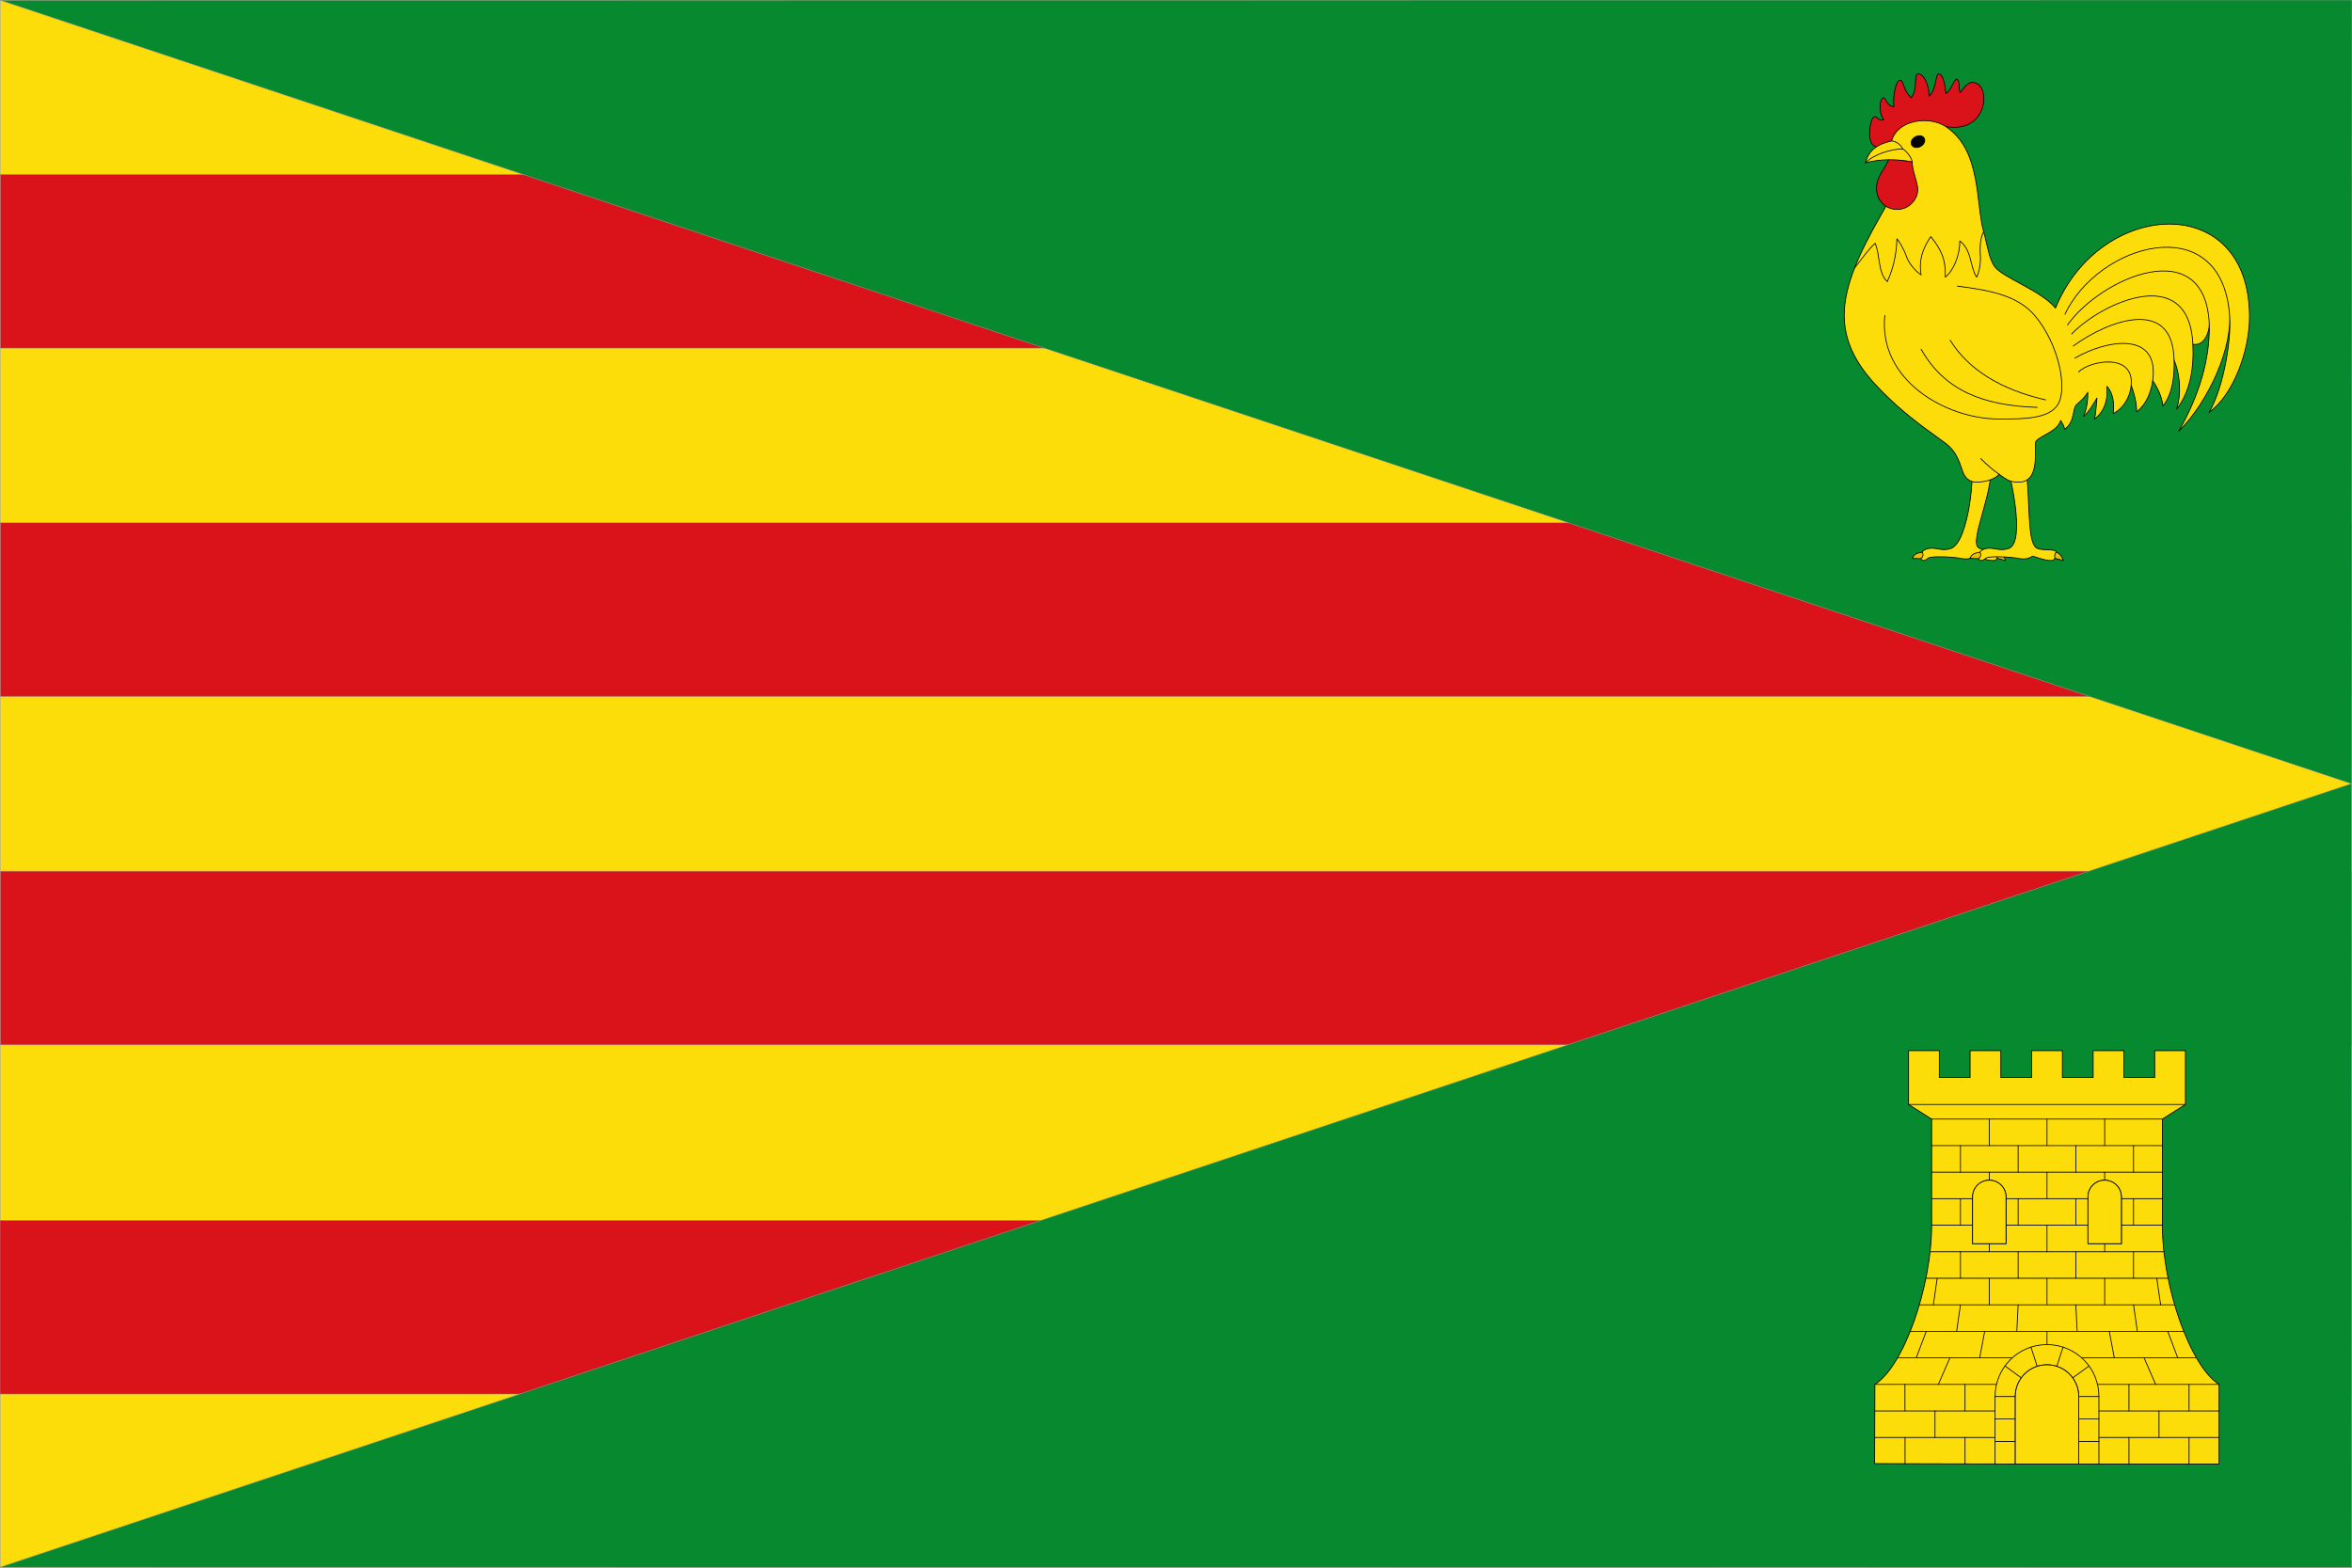 <?xml version="1.0" encoding="UTF-8" standalone="no"?>
<!-- Created with Inkscape (http://www.inkscape.org/) -->

<svg
   width="3000mm"
   height="2000mm"
   viewBox="0 0 3000 2000"
   version="1.1"
   id="svg1"
   xml:space="preserve"
   inkscape:version="1.3.2 (091e20e, 2023-11-25, custom)"
   sodipodi:docname="Bandera_de_Orihuela_del_Tremedal_(Teruel).svg"
   xmlns:inkscape="http://www.inkscape.org/namespaces/inkscape"
   xmlns:sodipodi="http://sodipodi.sourceforge.net/DTD/sodipodi-0.dtd"
   xmlns="http://www.w3.org/2000/svg"
   xmlns:svg="http://www.w3.org/2000/svg"><sodipodi:namedview
     id="namedview1"
     pagecolor="#ffffff"
     bordercolor="#000000"
     borderopacity="0.25"
     inkscape:showpageshadow="2"
     inkscape:pageopacity="0.0"
     inkscape:pagecheckerboard="0"
     inkscape:deskcolor="#d1d1d1"
     inkscape:document-units="mm"
     inkscape:zoom="0.061181775"
     inkscape:cx="5622.5895"
     inkscape:cy="3465.0842"
     inkscape:window-width="1667"
     inkscape:window-height="1020"
     inkscape:window-x="3114"
     inkscape:window-y="71"
     inkscape:window-maximized="0"
     inkscape:current-layer="layer3" /><defs
     id="defs1" /><g
     inkscape:label="Fondo"
     inkscape:groupmode="layer"
     id="layer1"
     sodipodi:insensitive="true"><rect
       style="fill:#fcdd09;stroke:#9a9996;stroke-width:0.6;stroke-linecap:round"
       id="rect1"
       width="2999.4"
       height="1999.4"
       x="0.3"
       y="0.3" /><rect
       style="fill:#da121a;stroke:#9a9996;stroke-width:0.6;stroke-linecap:round"
       id="rect2"
       width="2999.4"
       height="221.622"
       x="0.3"
       y="222.522" /><rect
       style="fill:#da121a;stroke:#9a9996;stroke-width:0.6;stroke-linecap:round"
       id="rect4"
       width="2999.4"
       height="221.622"
       x="0.3"
       y="666.967" /><rect
       style="fill:#da121a;stroke:#9a9996;stroke-width:0.6;stroke-linecap:round"
       id="rect5"
       width="2999.4"
       height="221.622"
       x="0.3"
       y="1111.411" /><rect
       style="fill:#da121a;stroke:#9a9996;stroke-width:0.6;stroke-linecap:round"
       id="rect6"
       width="2999.4"
       height="221.622"
       x="0"
       y="1556.861" /></g><g
     inkscape:groupmode="layer"
     id="layer2"
     inkscape:label="Triángulos"
     sodipodi:insensitive="true"><path
       style="fill:#078930;stroke:#9a9996;stroke-width:0.6;stroke-linecap:round"
       d="M 0.3,0.3 2999.7,1000 3000,0 Z"
       id="path6"
       sodipodi:nodetypes="cccc" /><path
       style="fill:#078930;stroke:#9a9996;stroke-width:0.6;stroke-linecap:round"
       d="M -3.0828126e-5,1999.4 2999.4,999.7 2999.7,1999.7 Z"
       id="path7"
       sodipodi:nodetypes="cccc" /></g><g
     inkscape:groupmode="layer"
     id="layer3"
     inkscape:label="Carga"><g
       id="g7"
       style="stroke-width:1;stroke-dasharray:none"><path
         d="m 2538.115,583.877 c 9.434,37.135 -27.994,106.952 -14.052,115.21 6.947,4.115 22.937,0.269 25.428,5.265 l -1.943,7.9 c 0,0 -1.599,2.849 -4.479,2.849 -8.674,0 -16.255,-3.382 -24.183,-5.605 0,0 -6.123,5.063 -15.953,3.212 -15.29,-2.88 -40.17,-3.188 -43.282,-0.77 -2.232,1.734 -4.09,3.164 -6.373,3.164 -2.686,0 -3.15,-2.404 -3.15,-2.404 l 1.533,-8.158 c 0,0 0.962,-3.017 7.796,-4.704 9.031,-2.229 17.046,3.989 28.897,-0.104 22.67,-7.826 31.711,-98.776 25.144,-115.855 z"
         fill="#eac102"
         stroke="#000000"
         stroke-linecap="round"
         stroke-linejoin="round"
         id="path134"
         style="stroke-width:1;fill:#fcdd09;stroke-dasharray:none" /><path
         d="m 2558.011,715.101 -10.463,-2.849 c -0.732,-2.227 -0.705,-6.342 1.943,-7.9 6.908,3.209 8.519,10.749 8.519,10.749 z"
         fill="#eac102"
         stroke="#000000"
         stroke-linecap="round"
         stroke-linejoin="round"
         id="path135"
         style="stroke-width:1;stroke-dasharray:none" /><path
         d="m 2439.299,712.419 c 1.513,-5.803 6.96,-7.031 12.362,-7.881 2.174,2.579 1.028,6.473 -1.533,8.159 z"
         fill="#eac102"
         stroke="#000000"
         stroke-linecap="round"
         stroke-linejoin="round"
         id="path136"
         style="stroke-width:1;stroke-dasharray:none" /><path
         d="m 2412.737,179.818 c -6.226,9.634 -20.029,10.815 -24.933,3.649 -6.305,-9.335 -1.827,-32.771 2.452,-34.299 4.338,-1.549 4.386,5.29 12.426,3.591 -7.084,-9.231 -5.281,-27.857 -0.173,-27.924 3.242,-0.042 3.611,10.152 13.137,11.413 -1.473,-14.395 2.642,-34.348 8.219,-33.993 4.138,0.263 3.844,14.049 14.078,22.395 8.484,-10.939 2.8,-30.418 8.522,-30.418 8.226,0 14.117,15.242 14.13,28.313 9.378,-8.049 8.152,-28.313 12.196,-28.313 6.111,0 8.527,16.466 9.233,25.222 7.5,-4.889 10.555,-19.964 14.267,-18.347 3.623,1.578 2.141,13.544 3.584,16.499 1.317,2.698 9.237,-20.2 23.583,-9.751 14.838,10.808 8.19,62.118 -41.416,53.703 z"
         fill="#ed1c24"
         stroke="#000000"
         stroke-linecap="round"
         stroke-linejoin="round"
         id="path137"
         style="stroke-width:1;fill:#da121a;stroke-dasharray:none" /><path
         d="m 2581.55,583.877 c 9.434,37.135 2.204,106.952 16.147,115.21 6.947,4.115 22.937,0.269 25.428,5.265 l -1.943,7.9 c 0,0 -1.599,2.849 -4.479,2.849 -8.674,0 -16.255,-3.382 -24.183,-5.605 0,0 -6.123,5.063 -15.953,3.212 -15.29,-2.88 -40.17,-3.188 -43.282,-0.77 -2.232,1.734 -4.09,3.164 -6.373,3.164 -2.685,0 -3.15,-2.404 -3.15,-2.404 l 1.534,-8.158 c 0,0 0.961,-3.017 7.796,-4.704 9.031,-2.229 17.046,3.989 28.898,-0.104 22.67,-7.826 1.513,-98.776 -5.055,-115.855 z"
         fill="#eac102"
         stroke="#000000"
         stroke-linecap="round"
         stroke-linejoin="round"
         id="path138"
         style="stroke-width:1;fill:#fcdd09;stroke-dasharray:none" /><path
         d="m 2628.319,536.509 c -3.823,15.282 -32.221,20.742 -32.146,28.889 0.178,19.243 2.7,49.721 -21.393,49.721 -12.747,0 -16.521,-4.308 -24.953,-10.13 -3.105,4.44 -13.787,10.13 -29.4,10.13 -8.962,0 -14.414,-6.649 -16.693,-12.653 -4.136,-10.895 -6.92,-26.034 -23.554,-37.972 -33.841,-24.288 -54.779,-39.945 -80.111,-65.526 -23.475,-23.705 -47.761,-54.523 -47.761,-96.911 0,-19.58 5.396,-40.092 13.208,-60.133 17.224,-44.188 46.544,-86.371 58.146,-113.252 l -10.926,-48.855 c 7.389,-27.046 47.685,-32.601 69.303,-18.26 45.483,30.172 37.785,97.427 48.182,134.221 4.516,15.98 6.768,34.438 14.007,44.344 10.386,14.212 59.498,30.677 77.59,52.889 56.39,-138.622 247.448,-150.751 247.448,11.107 0,44.658 -21.227,100.395 -51.675,122.062 18.8,-31.777 30.002,-97.025 25.736,-129.97 5.846,45.09 -25.716,115.737 -64.25,153.875 26.546,-46.635 39.744,-92.932 38.902,-136.018 -0.367,11.382 -6.971,27.842 -20.941,25.091 1.482,31.014 -3.505,60.653 -20.635,82.799 7.168,-24.478 2.452,-49.296 -3.335,-62.457 0.631,16.555 -1.017,42.232 -14.269,58.434 -1.368,-16.364 -13.036,-32.29 -13.036,-32.29 -2.118,15.658 -8.621,30.74 -20.502,39.782 0.097,-11.435 -3.058,-23.528 -6.936,-34.099 -1.263,16.019 -10.286,29.944 -23.079,36.381 1.971,-12.57 -0.031,-26.833 -7.945,-34.866 1.722,19.452 -4.105,32.989 -15.89,41.817 2.3,-7.846 2.2,-18.444 3.313,-26.928 0,0 -11.403,20.133 -17.144,23.404 4.637,-9.855 5.618,-23.59 5.438,-30.734 -3.726,6.772 -9.034,10.718 -14.526,16.121 -5.23,4.729 -1.551,21.213 -14.828,31.061 -1.242,-4.232 -3.069,-7.878 -5.346,-11.075 z"
         fill="#eac102"
         stroke="#000000"
         stroke-linecap="round"
         stroke-linejoin="round"
         id="path139"
         style="stroke-width:1;fill:#fcdd09;stroke-dasharray:none" /><path
         d="m 2623.125,704.352 c 6.908,3.209 8.52,10.749 8.52,10.749 l -10.463,-2.849 c -0.732,-2.227 -0.704,-6.342 1.943,-7.9 z"
         fill="#eac102"
         stroke="#000000"
         stroke-linecap="round"
         stroke-linejoin="round"
         id="path140"
         style="stroke-width:1;stroke-dasharray:none" /><path
         d="m 2512.933,712.419 c 1.513,-5.803 6.96,-7.031 12.362,-7.881 2.174,2.579 1.028,6.473 -1.534,8.159 z"
         fill="#eac102"
         stroke="#000000"
         stroke-linecap="round"
         stroke-linejoin="round"
         id="path141"
         style="stroke-width:1;stroke-dasharray:none" /><path
         d="m 2443.482,252.558 c -12.278,23.115 -45.404,17.723 -49.603,-7.421 -3.122,-18.694 12.614,-31.476 15.363,-42.832 l 29.764,4.069 c 0.608,18.945 12.047,31.932 4.476,46.184 z"
         fill="#ed1c24"
         stroke="#000000"
         stroke-linecap="round"
         stroke-linejoin="round"
         id="path142"
         style="stroke-width:1;fill:#da121a;stroke-dasharray:none" /><path
         d="m 2379.374,207.591 c 4.346,-16.076 15.272,-23.684 33.362,-27.773 6.207,0.312 12.609,5.592 14.125,10.173 4.535,2.008 11.588,11.407 12.144,16.383 -19.989,-3.368 -38.391,-3.979 -59.632,1.217 z"
         fill="#eac102"
         stroke="#000000"
         stroke-linecap="round"
         stroke-linejoin="round"
         id="path143"
         style="stroke-width:1;fill:#fcdd09;stroke-dasharray:none" /><path
         d="m 2438.356,185.045 c 1.872,3.37 6.981,4.152 11.411,1.741 4.424,-2.407 6.496,-7.1 4.621,-10.475 -1.873,-3.372 -6.986,-4.154 -11.415,-1.744 -4.425,2.408 -6.493,7.103 -4.618,10.478 z"
         stroke="#000000"
         stroke-linecap="round"
         stroke-linejoin="round"
         id="path144"
         style="stroke-width:1;stroke-dasharray:none" /><path
         d="m 2365.516,341.925 c 9.639,-12.311 17.282,-23.342 26.276,-31.502 6.422,14.481 3.3,37.561 15.422,48.861 7.46,-16.181 11.737,-33.94 12.334,-54.606 2.543,2.563 8.843,12.904 12.338,22.993 3.413,9.854 12.969,19.393 18.506,22.99 -2.925,-17.107 0.812,-31.82 12.334,-48.855 13.101,16.25 19.297,28.903 18.503,51.726 10.357,-7.839 18.826,-28.178 18.506,-46.146 6.575,4.613 10.839,12.9 13.361,22.643 2.468,9.533 4.618,18.737 8.23,23.503 3.664,-7.596 5.317,-19.535 4.632,-28.227 -1.028,-13.035 0.951,-24.613 4.264,-29.528"
         fill="none"
         stroke="#000000"
         stroke-linecap="round"
         stroke-linejoin="round"
         id="path145"
         style="stroke-width:1;stroke-dasharray:none" /><path
         d="m 2496.654,365.031 c 40.67,5.151 76.683,11.689 98.558,37.356 30.313,35.567 42.459,92.996 29.654,113.657 -11.168,18.019 -41.859,18.681 -75.784,18.543 -67.183,-0.275 -153.656,-49.618 -144.953,-132.2"
         fill="none"
         stroke="#000000"
         stroke-linecap="round"
         stroke-linejoin="round"
         id="path146"
         style="stroke-width:1;stroke-dasharray:none" /><path
         d="m 2379.374,207.591 c 10.868,-10.629 32.325,-17.475 47.487,-17.6"
         fill="none"
         stroke="#000000"
         stroke-linecap="round"
         stroke-linejoin="round"
         id="path147"
         style="stroke-width:1;stroke-dasharray:none" /><path
         d="m 2450.392,445.495 c 30.358,53.645 80.458,71.986 148.055,74.227"
         fill="none"
         stroke="#000000"
         stroke-linecap="round"
         stroke-linejoin="round"
         id="path148"
         style="stroke-width:1;stroke-dasharray:none" /><path
         d="m 2487.401,434.003 c 23.86,38.439 66.067,63.412 121.756,76.138"
         fill="none"
         stroke="#000000"
         stroke-linecap="round"
         stroke-linejoin="round"
         id="path149"
         style="stroke-width:1;stroke-dasharray:none" /><path
         d="m 2549.827,604.99 c -6.626,-4.417 -15.609,-11.992 -23.387,-19.955"
         fill="none"
         stroke="#000000"
         stroke-linecap="round"
         stroke-linejoin="round"
         id="path150"
         style="stroke-width:1;stroke-dasharray:none" /><path
         d="m 2843.328,396.21 c -14.09,-128.942 -166.744,-85.421 -209.472,4.662"
         fill="none"
         stroke="#000000"
         stroke-linecap="round"
         stroke-linejoin="round"
         id="path151"
         style="stroke-width:1;stroke-dasharray:none" /><path
         d="m 2817.98,414.067 c -4.599,-118.114 -138.145,-59.755 -180.877,0.55"
         fill="none"
         stroke="#000000"
         stroke-linecap="round"
         stroke-linejoin="round"
         id="path152"
         style="stroke-width:1;stroke-dasharray:none" /><path
         d="m 2797.039,439.159 c -4.806,-103.857 -115.239,-53.807 -154.626,-13.077"
         fill="none"
         stroke="#000000"
         stroke-linecap="round"
         stroke-linejoin="round"
         id="path153"
         style="stroke-width:1;stroke-dasharray:none" /><path
         d="m 2773.069,459.501 c -1.474,-81.022 -83.338,-51.204 -128.672,-18.021"
         fill="none"
         stroke="#000000"
         stroke-linecap="round"
         stroke-linejoin="round"
         id="path154"
         style="stroke-width:1;stroke-dasharray:none" /><path
         d="m 2745.764,485.645 c 8.876,-62.253 -56.036,-53.644 -99.362,-28.727"
         fill="none"
         stroke="#000000"
         stroke-linecap="round"
         stroke-linejoin="round"
         id="path155"
         style="stroke-width:1;stroke-dasharray:none" /><path
         d="m 2718.326,491.328 c 3.936,-41.912 -53.686,-31.101 -66.992,-16.712"
         fill="none"
         stroke="#000000"
         stroke-linecap="round"
         stroke-linejoin="round"
         id="path156"
         style="stroke-width:1;stroke-dasharray:none" /></g><g
       id="g91"
       transform="translate(-12.29,13.758)"
       style="stroke-width:1;stroke-dasharray:none"><path
         d="m 2446.664,1326.609 v 68.679 l 29.433,18.641 v 135.394 c 0,78.489 -35.562,180.032 -72.352,203.089 l -0.359,101.016 c 0,0 118.108,0.531 179.403,0.531 v -86.092 c 0,-22.421 18.049,-40.474 40.468,-40.474 22.42,0 40.468,18.053 40.468,40.474 v 86.092 h 179.044 v -101.547 c -36.79,-23.056 -72.352,-124.599 -72.352,-203.089 v -135.394 l 29.433,-18.641 v -68.679 h -39.243 v 34.34 h -39.243 v -34.34 h -39.243 v 34.34 h -39.243 v -34.34 h -39.243 v 34.34 h -39.243 v -34.34 H 2525.15 v 34.34 h -39.243 v -34.34 z m 103.013,165.319 c 11.822,0 21.34,9.518 21.34,21.34 v 59.602 h -42.675 v -59.602 c 0,-11.822 9.514,-21.34 21.335,-21.34 z m 147.16,0 c 11.822,0 21.335,9.518 21.335,21.34 v 59.602 h -42.675 v -59.602 c 0,-11.822 9.518,-21.34 21.34,-21.34 z"
         fill="#eac102"
         stroke="#000000"
         stroke-linecap="round"
         stroke-linejoin="round"
         id="path157"
         style="fill:#fcdd09;stroke-width:1;stroke-dasharray:none"
         sodipodi:nodetypes="cccscccssscccsccccccccccccccccccccssccssssccss" /><path
         d="m 2446.666,1395.287 h 353.182"
         fill="none"
         stroke="#000000"
         stroke-linecap="round"
         stroke-linejoin="round"
         id="path158"
         style="stroke-width:1;stroke-dasharray:none" /><path
         d="m 2586.468,1650.867 -1.717,33.849"
         fill="none"
         stroke="#000000"
         stroke-linecap="round"
         stroke-linejoin="round"
         id="path159"
         style="stroke-width:1;stroke-dasharray:none" /><path
         d="m 2696.837,1413.928 v 33.849"
         fill="none"
         stroke="#000000"
         stroke-linecap="round"
         stroke-linejoin="round"
         id="path160"
         style="stroke-width:1;stroke-dasharray:none" /><path
         d="m 2623.257,1413.928 v 33.849"
         fill="none"
         stroke="#000000"
         stroke-linecap="round"
         stroke-linejoin="round"
         id="path161"
         style="stroke-width:1;stroke-dasharray:none" /><path
         d="m 2549.678,1413.928 v 33.849"
         fill="none"
         stroke="#000000"
         stroke-linecap="round"
         stroke-linejoin="round"
         id="path162"
         style="stroke-width:1;stroke-dasharray:none" /><path
         d="m 2483.211,1617.019 -4.905,33.849"
         fill="none"
         stroke="#000000"
         stroke-linecap="round"
         stroke-linejoin="round"
         id="path163"
         style="stroke-width:1;stroke-dasharray:none" /><path
         d="m 2512.888,1650.867 -4.905,33.849"
         fill="none"
         stroke="#000000"
         stroke-linecap="round"
         stroke-linejoin="round"
         id="path164"
         style="stroke-width:1;stroke-dasharray:none" /><path
         d="m 2543.791,1684.716 -6.377,33.848"
         fill="none"
         stroke="#000000"
         stroke-linecap="round"
         stroke-linejoin="round"
         id="path165"
         style="stroke-width:1;stroke-dasharray:none" /><path
         d="m 2469.231,1684.716 -12.754,33.848"
         fill="none"
         stroke="#000000"
         stroke-linecap="round"
         stroke-linejoin="round"
         id="path166"
         style="stroke-width:1;stroke-dasharray:none" /><path
         d="m 2499.398,1718.564 -14.716,33.849"
         fill="none"
         stroke="#000000"
         stroke-linecap="round"
         stroke-linejoin="round"
         id="path167"
         style="stroke-width:1;stroke-dasharray:none" /><path
         d="m 2476.098,1413.928 h 294.318"
         fill="none"
         stroke="#000000"
         stroke-linecap="round"
         stroke-linejoin="round"
         id="path168"
         style="stroke-width:1;stroke-dasharray:none" /><path
         d="m 2476.098,1447.776 h 294.318"
         fill="none"
         stroke="#000000"
         stroke-linecap="round"
         stroke-linejoin="round"
         id="path169"
         style="stroke-width:1;stroke-dasharray:none" /><path
         d="m 2476.098,1481.625 h 294.318"
         fill="none"
         stroke="#000000"
         stroke-linecap="round"
         stroke-linejoin="round"
         id="path170"
         style="stroke-width:1;stroke-dasharray:none" /><path
         d="m 2571.016,1515.474 h 104.483"
         fill="none"
         stroke="#000000"
         stroke-linecap="round"
         stroke-linejoin="round"
         id="path171"
         style="stroke-width:1;stroke-dasharray:none" /><path
         d="m 2474.136,1583.17 h 298.243"
         fill="none"
         stroke="#000000"
         stroke-linecap="round"
         stroke-linejoin="round"
         id="path172"
         style="stroke-width:1;stroke-dasharray:none" /><path
         d="m 2403.625,1786.261 h 153.411"
         fill="none"
         stroke="#000000"
         stroke-linecap="round"
         stroke-linejoin="round"
         id="path173"
         style="stroke-width:1;stroke-dasharray:none"
         sodipodi:nodetypes="cc" /><path
         d="m 2689.479,1820.11 h 153.291"
         fill="none"
         stroke="#000000"
         stroke-linecap="round"
         stroke-linejoin="round"
         id="path174"
         style="stroke-width:1;stroke-dasharray:none" /><path
         d="m 2512.888,1447.776 v 33.849"
         fill="none"
         stroke="#000000"
         stroke-linecap="round"
         stroke-linejoin="round"
         id="path175"
         style="stroke-width:1;stroke-dasharray:none" /><path
         d="m 2733.626,1447.776 v 33.849"
         fill="none"
         stroke="#000000"
         stroke-linecap="round"
         stroke-linejoin="round"
         id="path176"
         style="stroke-width:1;stroke-dasharray:none" /><path
         d="m 2586.468,1447.776 v 33.849"
         fill="none"
         stroke="#000000"
         stroke-linecap="round"
         stroke-linejoin="round"
         id="path177"
         style="stroke-width:1;stroke-dasharray:none" /><path
         d="m 2660.047,1447.776 v 33.849"
         fill="none"
         stroke="#000000"
         stroke-linecap="round"
         stroke-linejoin="round"
         id="path178"
         style="stroke-width:1;stroke-dasharray:none" /><path
         d="m 2480.39,1786.261 v 33.849"
         fill="none"
         stroke="#000000"
         stroke-linecap="round"
         stroke-linejoin="round"
         id="path179"
         style="stroke-width:1;stroke-dasharray:none" /><path
         d="m 2442.068,1752.412 v 33.849"
         fill="none"
         stroke="#000000"
         stroke-linecap="round"
         stroke-linejoin="round"
         id="path180"
         style="stroke-width:1;stroke-dasharray:none" /><path
         d="m 2518.713,1752.412 v 33.849"
         fill="none"
         stroke="#000000"
         stroke-linecap="round"
         stroke-linejoin="round"
         id="path181"
         style="stroke-width:1;stroke-dasharray:none" /><path
         d="m 2518.713,1820.11 v 33.848"
         fill="none"
         stroke="#000000"
         stroke-linecap="round"
         stroke-linejoin="round"
         id="path182"
         style="stroke-width:1;stroke-dasharray:none" /><path
         d="M 2777.529,1617.019 H 2468.985"
         fill="none"
         stroke="#000000"
         stroke-linecap="round"
         stroke-linejoin="round"
         id="path183"
         style="stroke-width:1;stroke-dasharray:none" /><path
         d="M 2785.868,1650.867 H 2460.646"
         fill="none"
         stroke="#000000"
         stroke-linecap="round"
         stroke-linejoin="round"
         id="path184"
         style="stroke-width:1;stroke-dasharray:none" /><path
         d="M 2797.395,1684.716 H 2449.119"
         fill="none"
         stroke="#000000"
         stroke-linecap="round"
         stroke-linejoin="round"
         id="path185"
         style="stroke-width:1;stroke-dasharray:none" /><path
         d="m 2696.837,1481.625 v 10.302"
         fill="none"
         stroke="#000000"
         stroke-linecap="round"
         stroke-linejoin="round"
         id="path186"
         style="stroke-width:1;stroke-dasharray:none" /><path
         d="m 2623.257,1481.625 v 33.849"
         fill="none"
         stroke="#000000"
         stroke-linecap="round"
         stroke-linejoin="round"
         id="path187"
         style="stroke-width:1;stroke-dasharray:none" /><path
         d="m 2549.678,1481.625 v 10.302"
         fill="none"
         stroke="#000000"
         stroke-linecap="round"
         stroke-linejoin="round"
         id="path188"
         style="stroke-width:1;stroke-dasharray:none" /><path
         d="m 2696.837,1572.869 v 10.302"
         fill="none"
         stroke="#000000"
         stroke-linecap="round"
         stroke-linejoin="round"
         id="path189"
         style="stroke-width:1;stroke-dasharray:none" /><path
         d="m 2623.257,1549.322 v 33.848"
         fill="none"
         stroke="#000000"
         stroke-linecap="round"
         stroke-linejoin="round"
         id="path190"
         style="stroke-width:1;stroke-dasharray:none" /><path
         d="m 2549.678,1572.869 v 10.302"
         fill="none"
         stroke="#000000"
         stroke-linecap="round"
         stroke-linejoin="round"
         id="path191"
         style="stroke-width:1;stroke-dasharray:none" /><path
         d="m 2696.837,1617.019 v 33.849"
         fill="none"
         stroke="#000000"
         stroke-linecap="round"
         stroke-linejoin="round"
         id="path192"
         style="stroke-width:1;stroke-dasharray:none" /><path
         d="m 2623.257,1617.019 v 33.849"
         fill="none"
         stroke="#000000"
         stroke-linecap="round"
         stroke-linejoin="round"
         id="path193"
         style="stroke-width:1;stroke-dasharray:none" /><path
         d="m 2549.678,1617.019 v 33.849"
         fill="none"
         stroke="#000000"
         stroke-linecap="round"
         stroke-linejoin="round"
         id="path194"
         style="stroke-width:1;stroke-dasharray:none" /><path
         d="m 2512.888,1515.474 v 33.848"
         fill="none"
         stroke="#000000"
         stroke-linecap="round"
         stroke-linejoin="round"
         id="path195"
         style="stroke-width:1;stroke-dasharray:none" /><path
         d="m 2733.626,1515.474 v 33.848"
         fill="none"
         stroke="#000000"
         stroke-linecap="round"
         stroke-linejoin="round"
         id="path196"
         style="stroke-width:1;stroke-dasharray:none" /><path
         d="m 2586.468,1515.474 v 33.848"
         fill="none"
         stroke="#000000"
         stroke-linecap="round"
         stroke-linejoin="round"
         id="path197"
         style="stroke-width:1;stroke-dasharray:none" /><path
         d="m 2660.047,1515.474 v 33.848"
         fill="none"
         stroke="#000000"
         stroke-linecap="round"
         stroke-linejoin="round"
         id="path198"
         style="stroke-width:1;stroke-dasharray:none" /><path
         d="m 2512.888,1583.17 v 33.849"
         fill="none"
         stroke="#000000"
         stroke-linecap="round"
         stroke-linejoin="round"
         id="path199"
         style="stroke-width:1;stroke-dasharray:none" /><path
         d="m 2733.626,1583.17 v 33.849"
         fill="none"
         stroke="#000000"
         stroke-linecap="round"
         stroke-linejoin="round"
         id="path200"
         style="stroke-width:1;stroke-dasharray:none" /><path
         d="m 2586.468,1583.17 v 33.849"
         fill="none"
         stroke="#000000"
         stroke-linecap="round"
         stroke-linejoin="round"
         id="path201"
         style="stroke-width:1;stroke-dasharray:none" /><path
         d="m 2660.047,1583.17 v 33.849"
         fill="none"
         stroke="#000000"
         stroke-linecap="round"
         stroke-linejoin="round"
         id="path202"
         style="stroke-width:1;stroke-dasharray:none" /><path
         d="m 2623.257,1684.716 v 16.924"
         fill="none"
         stroke="#000000"
         stroke-linecap="round"
         stroke-linejoin="round"
         id="path203"
         style="stroke-width:1;stroke-dasharray:none" /><path
         d="m 2660.047,1650.867 1.717,33.849"
         fill="none"
         stroke="#000000"
         stroke-linecap="round"
         stroke-linejoin="round"
         id="path204"
         style="stroke-width:1;stroke-dasharray:none" /><path
         d="m 2763.304,1617.019 4.905,33.849"
         fill="none"
         stroke="#000000"
         stroke-linecap="round"
         stroke-linejoin="round"
         id="path205"
         style="stroke-width:1;stroke-dasharray:none" /><path
         d="m 2733.626,1650.867 4.905,33.849"
         fill="none"
         stroke="#000000"
         stroke-linecap="round"
         stroke-linejoin="round"
         id="path206"
         style="stroke-width:1;stroke-dasharray:none" /><path
         d="m 2702.723,1684.716 6.377,33.848"
         fill="none"
         stroke="#000000"
         stroke-linecap="round"
         stroke-linejoin="round"
         id="path207"
         style="stroke-width:1;stroke-dasharray:none" /><path
         d="m 2777.284,1684.716 12.754,33.848"
         fill="none"
         stroke="#000000"
         stroke-linecap="round"
         stroke-linejoin="round"
         id="path208"
         style="stroke-width:1;stroke-dasharray:none" /><path
         d="m 2747.116,1718.564 14.716,33.849"
         fill="none"
         stroke="#000000"
         stroke-linecap="round"
         stroke-linejoin="round"
         id="path209"
         style="stroke-width:1;stroke-dasharray:none" /><path
         d="m 2804.447,1820.11 v 33.848"
         fill="none"
         stroke="#000000"
         stroke-linecap="round"
         stroke-linejoin="round"
         id="path210"
         style="stroke-width:1;stroke-dasharray:none" /><path
         d="m 2766.124,1786.261 v 33.849"
         fill="none"
         stroke="#000000"
         stroke-linecap="round"
         stroke-linejoin="round"
         id="path211"
         style="stroke-width:1;stroke-dasharray:none" /><path
         d="m 2804.447,1752.412 v 33.849"
         fill="none"
         stroke="#000000"
         stroke-linecap="round"
         stroke-linejoin="round"
         id="path212"
         style="stroke-width:1;stroke-dasharray:none" /><path
         d="m 2727.801,1752.412 v 33.849"
         fill="none"
         stroke="#000000"
         stroke-linecap="round"
         stroke-linejoin="round"
         id="path213"
         style="stroke-width:1;stroke-dasharray:none" /><path
         d="m 2727.801,1820.11 v 33.848"
         fill="none"
         stroke="#000000"
         stroke-linecap="round"
         stroke-linejoin="round"
         id="path214"
         style="stroke-width:1;stroke-dasharray:none" /><path
         d="M 2578.374,1718.564 H 2433.177"
         fill="none"
         stroke="#000000"
         stroke-linecap="round"
         stroke-linejoin="round"
         id="path215"
         style="stroke-width:1;stroke-dasharray:none" /><path
         d="m 2403.745,1752.412 h 154.762"
         fill="none"
         stroke="#000000"
         stroke-linecap="round"
         stroke-linejoin="round"
         id="path216"
         style="stroke-width:1;stroke-dasharray:none" /><path
         d="m 2689.479,1786.261 h 153.291"
         fill="none"
         stroke="#000000"
         stroke-linecap="round"
         stroke-linejoin="round"
         id="path217"
         style="stroke-width:1;stroke-dasharray:none" /><path
         d="m 2403.504,1820.11 h 153.531"
         fill="none"
         stroke="#000000"
         stroke-linecap="round"
         stroke-linejoin="round"
         id="path218"
         style="stroke-width:1;stroke-dasharray:none"
         sodipodi:nodetypes="cc" /><path
         d="m 2668.141,1718.564 h 145.197"
         fill="none"
         stroke="#000000"
         stroke-linecap="round"
         stroke-linejoin="round"
         id="path219"
         style="stroke-width:1;stroke-dasharray:none" /><path
         d="M 2842.769,1752.412 H 2688.007"
         fill="none"
         stroke="#000000"
         stroke-linecap="round"
         stroke-linejoin="round"
         id="path220"
         style="stroke-width:1;stroke-dasharray:none" /><path
         d="m 2557.036,1825.26 h 25.753"
         fill="none"
         stroke="#000000"
         stroke-linecap="round"
         stroke-linejoin="round"
         id="path221"
         style="stroke-width:1;stroke-dasharray:none" /><path
         d="m 2557.036,1767.865 h 25.753"
         fill="none"
         stroke="#000000"
         stroke-linecap="round"
         stroke-linejoin="round"
         id="path222"
         style="stroke-width:1;stroke-dasharray:none" /><path
         d="m 2663.726,1767.865 h 25.753"
         fill="none"
         stroke="#000000"
         stroke-linecap="round"
         stroke-linejoin="round"
         id="path223"
         style="stroke-width:1;stroke-dasharray:none" /><path
         d="m 2569.681,1728.939 20.835,15.139"
         fill="none"
         stroke="#000000"
         stroke-linecap="round"
         stroke-linejoin="round"
         id="path224"
         style="stroke-width:1;stroke-dasharray:none" /><path
         d="m 2602.792,1704.88 7.959,24.494"
         fill="none"
         stroke="#000000"
         stroke-linecap="round"
         stroke-linejoin="round"
         id="path225"
         style="stroke-width:1;stroke-dasharray:none" /><path
         d="m 2676.833,1728.939 -20.835,15.139"
         fill="none"
         stroke="#000000"
         stroke-linecap="round"
         stroke-linejoin="round"
         id="path226"
         style="stroke-width:1;stroke-dasharray:none" /><path
         d="m 2643.722,1704.88 -7.959,24.494"
         fill="none"
         stroke="#000000"
         stroke-linecap="round"
         stroke-linejoin="round"
         id="path227"
         style="stroke-width:1;stroke-dasharray:none" /><path
         d="m 2557.036,1796.563 h 25.753"
         fill="none"
         stroke="#000000"
         stroke-linecap="round"
         stroke-linejoin="round"
         id="path228"
         style="stroke-width:1;stroke-dasharray:none" /><path
         d="m 2663.726,1796.563 h 25.753"
         fill="none"
         stroke="#000000"
         stroke-linecap="round"
         stroke-linejoin="round"
         id="path229"
         style="stroke-width:1;stroke-dasharray:none" /><path
         d="m 2663.726,1825.26 h 25.753"
         fill="none"
         stroke="#000000"
         stroke-linecap="round"
         stroke-linejoin="round"
         id="path230"
         style="stroke-width:1;stroke-dasharray:none" /><path
         d="m 2557.036,1853.958 v -86.093 c 0,-36.689 29.535,-66.225 66.222,-66.225 36.687,0 66.222,29.537 66.222,66.225 v 86.093"
         fill="none"
         stroke="#000000"
         stroke-linecap="round"
         stroke-linejoin="round"
         id="path231"
         style="stroke-width:1;stroke-dasharray:none" /><path
         d="m 2476.098,1515.474 h 52.242"
         fill="none"
         stroke="#000000"
         stroke-linecap="round"
         stroke-linejoin="round"
         id="path232"
         style="stroke-width:1;stroke-dasharray:none" /><path
         d="m 2718.175,1515.474 h 52.242"
         fill="none"
         stroke="#000000"
         stroke-linecap="round"
         stroke-linejoin="round"
         id="path233"
         style="stroke-width:1;stroke-dasharray:none" /><path
         d="m 2571.016,1549.322 h 104.483"
         fill="none"
         stroke="#000000"
         stroke-linecap="round"
         stroke-linejoin="round"
         id="path234"
         style="stroke-width:1;stroke-dasharray:none" /><path
         d="m 2476.098,1549.322 h 52.242"
         fill="none"
         stroke="#000000"
         stroke-linecap="round"
         stroke-linejoin="round"
         id="path235"
         style="stroke-width:1;stroke-dasharray:none" /><path
         d="m 2718.175,1549.322 h 52.242"
         fill="none"
         stroke="#000000"
         stroke-linecap="round"
         stroke-linejoin="round"
         id="path236"
         style="stroke-width:1;stroke-dasharray:none" /><path
         d="m 2718.175,1572.869 v -59.603 c 0,-11.822 -9.516,-21.339 -21.338,-21.339 -11.822,0 -21.338,9.517 -21.338,21.339 v 59.603 z"
         fill="#eac102"
         fill-rule="evenodd"
         stroke="#000000"
         stroke-linecap="round"
         stroke-linejoin="round"
         id="path237"
         style="fill:#fcdd09;stroke-width:1;stroke-dasharray:none" /><path
         d="m 2571.016,1572.869 v -59.603 c 0,-11.822 -9.516,-21.339 -21.338,-21.339 -11.822,0 -21.338,9.517 -21.338,21.339 v 59.603 z"
         fill="#eac102"
         fill-rule="evenodd"
         stroke="#000000"
         stroke-linecap="round"
         stroke-linejoin="round"
         id="path238"
         style="fill:#fcdd09;stroke-width:1;stroke-dasharray:none" /><path
         d="m 2582.789,1767.865 c 0,-22.421 18.049,-40.471 40.469,-40.471 22.42,0 40.469,18.05 40.469,40.471 v 86.093 h -80.937 z"
         fill="#eac102"
         fill-rule="evenodd"
         stroke="#000000"
         stroke-linecap="round"
         stroke-linejoin="round"
         id="path239"
         style="fill:#fcdd09;stroke-width:1;stroke-dasharray:none" /><path
         d="m 2442.2,1820.11 v 33.849"
         fill="none"
         stroke="#000000"
         stroke-linecap="round"
         stroke-linejoin="round"
         id="path91"
         style="stroke-width:1;stroke-dasharray:none" /></g></g></svg>
